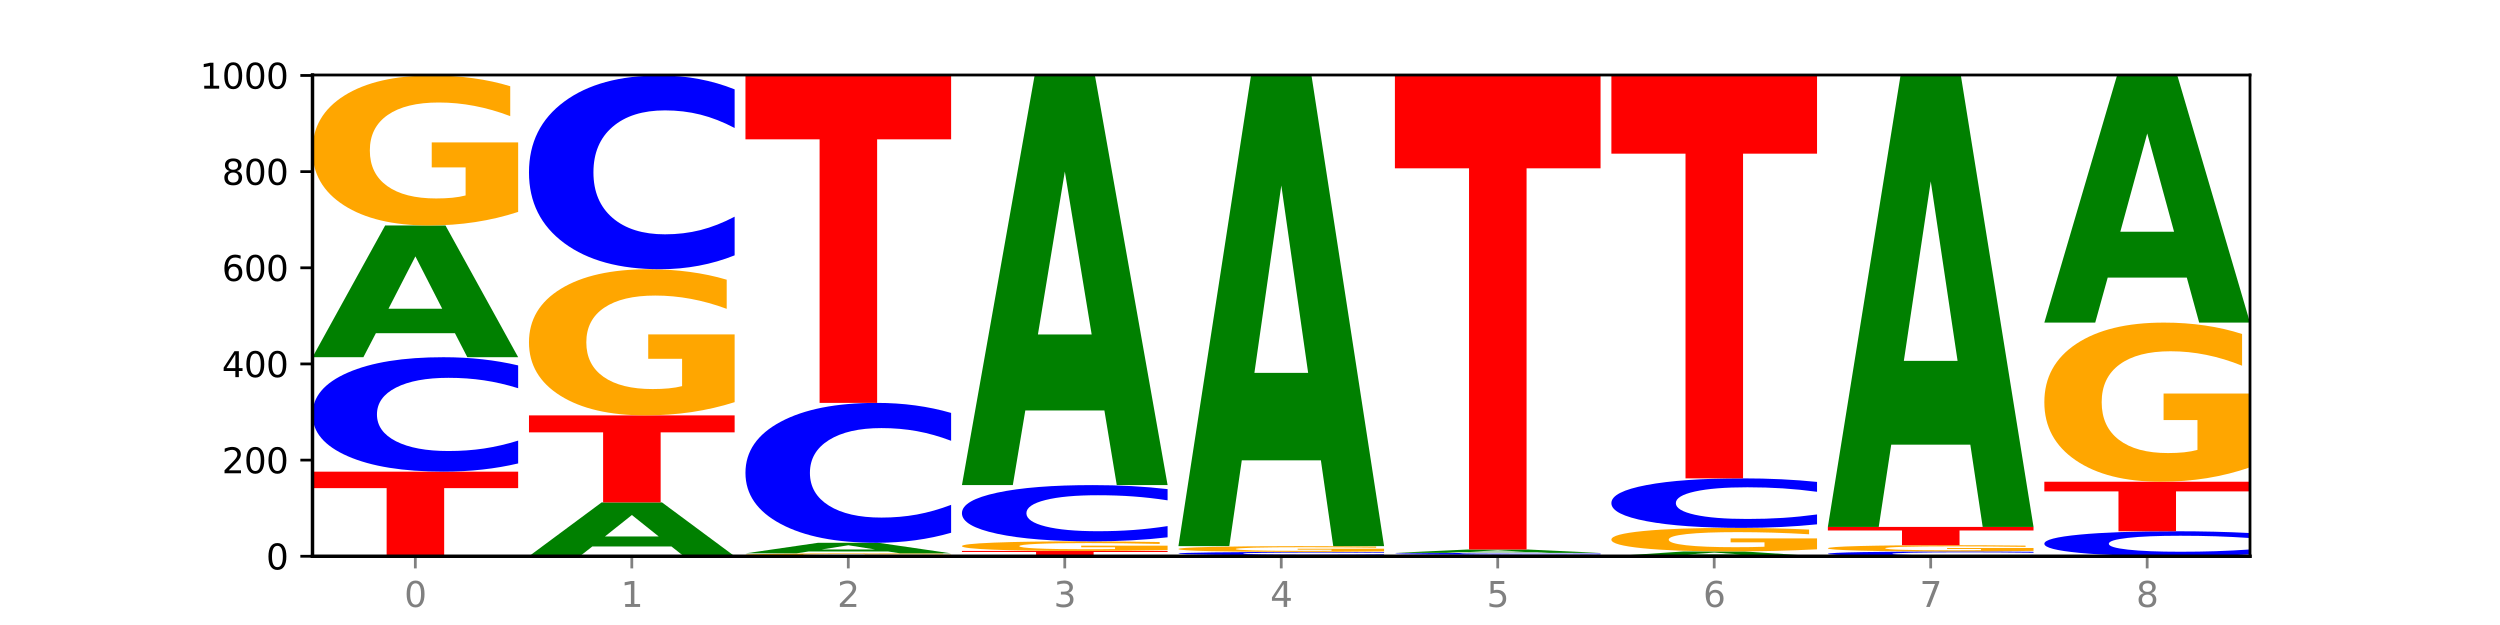 <?xml version="1.0" encoding="utf-8" standalone="no"?>
<!DOCTYPE svg PUBLIC "-//W3C//DTD SVG 1.1//EN"
  "http://www.w3.org/Graphics/SVG/1.1/DTD/svg11.dtd">
<svg xmlns:xlink="http://www.w3.org/1999/xlink" width="720pt" height="180pt" viewBox="0 0 720 180" xmlns="http://www.w3.org/2000/svg" version="1.1">
 <defs>
  <style type="text/css">*{stroke-linejoin: round; stroke-linecap: butt}</style>
 </defs>
 <g id="figure_1">
  <g id="patch_1">
   <path d="M 0 180 
L 720 180 
L 720 0 
L 0 0 
z
" style="fill: #ffffff"/>
  </g>
  <g id="axes_1">
   <g id="patch_2">
    <path d="M 90 160.2 
L 648 160.2 
L 648 21.6 
L 90 21.6 
z
" style="fill: #ffffff"/>
   </g>
   <g id="line2d_1">
    <path d="M 90 160.2 
L 648 160.2 
" clip-path="url(#p7f3ecfd5da)" style="fill: none; stroke: #000000; stroke-width: 0.5; stroke-linecap: square"/>
   </g>
   <g id="patch_3">
    <path d="M 90 135.831 
L 149.229 135.831 
L 149.229 140.583 
L 127.92 140.583 
L 127.92 160.2 
L 111.35 160.2 
L 111.35 140.583 
L 90 140.583 
L 90 135.831 
z
" clip-path="url(#p7f3ecfd5da)" style="fill: #ff0000"/>
   </g>
   <g id="patch_4">
    <path d="M 149.229 133.469 
Q 144.275 134.64 138.917 135.232 
Q 133.56 135.831 127.725 135.831 
Q 110.325 135.831 100.163 131.392 
Q 90 126.954 90 119.364 
Q 90 111.747 100.163 107.315 
Q 110.325 102.877 127.725 102.877 
Q 133.56 102.877 138.917 103.476 
Q 144.275 104.068 149.229 105.239 
L 149.229 111.808 
Q 144.23 110.256 139.38 109.534 
Q 134.53 108.813 129.173 108.813 
Q 119.562 108.813 114.056 111.624 
Q 108.564 114.429 108.564 119.364 
Q 108.564 124.279 114.056 127.09 
Q 119.562 129.895 129.173 129.895 
Q 134.53 129.895 139.38 129.173 
Q 144.23 128.445 149.229 126.893 
L 149.229 133.469 
z
" clip-path="url(#p7f3ecfd5da)" style="fill: #0000ff"/>
   </g>
   <g id="patch_5">
    <path d="M 131.028 95.966 
L 108.249 95.966 
L 104.653 102.877 
L 90 102.877 
L 110.926 64.938 
L 128.303 64.938 
L 149.229 102.877 
L 134.588 102.877 
L 131.028 95.966 
z
M 111.882 88.924 
L 127.359 88.924 
L 119.633 73.834 
L 111.882 88.924 
z
" clip-path="url(#p7f3ecfd5da)" style="fill: #008000"/>
   </g>
   <g id="patch_6">
    <path d="M 149.229 61.03 
Q 143.256 62.984 136.831 63.966 
Q 130.406 64.938 123.557 64.938 
Q 108.079 64.938 99.04 59.12 
Q 90 53.302 90 43.352 
Q 90 33.286 99.199 27.512 
Q 108.411 21.738 124.433 21.738 
Q 130.605 21.738 136.26 22.524 
Q 141.928 23.3 146.946 24.835 
L 146.946 33.446 
Q 141.769 31.474 136.645 30.502 
Q 131.521 29.52 126.371 29.52 
Q 116.84 29.52 111.677 33.107 
Q 106.513 36.686 106.513 43.352 
Q 106.513 49.955 111.491 53.561 
Q 116.469 57.157 125.628 57.157 
Q 128.123 57.157 130.26 56.952 
Q 132.397 56.738 134.097 56.291 
L 134.097 48.206 
L 124.34 48.206 
L 124.34 41.005 
L 149.229 41.005 
L 149.229 61.03 
z
" clip-path="url(#p7f3ecfd5da)" style="fill: #ffa600"/>
   </g>
   <g id="patch_7">
    <path d="M 193.374 157.375 
L 170.596 157.375 
L 166.999 160.2 
L 152.346 160.2 
L 173.272 144.692 
L 190.65 144.692 
L 211.575 160.2 
L 196.935 160.2 
L 193.374 157.375 
z
M 174.229 154.497 
L 189.705 154.497 
L 181.979 148.328 
L 174.229 154.497 
z
" clip-path="url(#p7f3ecfd5da)" style="fill: #008000"/>
   </g>
   <g id="patch_8">
    <path d="M 152.346 119.631 
L 211.575 119.631 
L 211.575 124.518 
L 190.267 124.518 
L 190.267 144.692 
L 173.696 144.692 
L 173.696 124.518 
L 152.346 124.518 
L 152.346 119.631 
z
" clip-path="url(#p7f3ecfd5da)" style="fill: #ff0000"/>
   </g>
   <g id="patch_9">
    <path d="M 211.575 115.822 
Q 205.602 117.727 199.177 118.683 
Q 192.753 119.631 185.903 119.631 
Q 170.426 119.631 161.386 113.962 
Q 152.346 108.293 152.346 98.598 
Q 152.346 88.79 161.545 83.164 
Q 170.758 77.538 186.779 77.538 
Q 192.952 77.538 198.607 78.304 
Q 204.275 79.06 209.292 80.556 
L 209.292 88.946 
Q 204.115 87.025 198.992 86.077 
Q 193.868 85.12 188.717 85.12 
Q 179.187 85.12 174.023 88.616 
Q 168.859 92.103 168.859 98.598 
Q 168.859 105.032 173.837 108.545 
Q 178.815 112.049 187.974 112.049 
Q 190.47 112.049 192.607 111.849 
Q 194.744 111.64 196.443 111.205 
L 196.443 103.328 
L 186.686 103.328 
L 186.686 96.311 
L 211.575 96.311 
L 211.575 115.822 
z
" clip-path="url(#p7f3ecfd5da)" style="fill: #ffa600"/>
   </g>
   <g id="patch_10">
    <path d="M 211.575 73.539 
Q 206.621 75.521 201.264 76.524 
Q 195.906 77.538 190.071 77.538 
Q 172.671 77.538 162.509 70.023 
Q 152.346 62.508 152.346 49.656 
Q 152.346 36.758 162.509 29.254 
Q 172.671 21.738 190.071 21.738 
Q 195.906 21.738 201.264 22.753 
Q 206.621 23.756 211.575 25.738 
L 211.575 36.861 
Q 206.576 34.233 201.726 33.011 
Q 196.876 31.79 191.519 31.79 
Q 181.909 31.79 176.402 36.55 
Q 170.91 41.299 170.91 49.656 
Q 170.91 57.978 176.402 62.738 
Q 181.909 67.487 191.519 67.487 
Q 196.876 67.487 201.726 66.266 
Q 206.576 65.032 211.575 62.404 
L 211.575 73.539 
z
" clip-path="url(#p7f3ecfd5da)" style="fill: #0000ff"/>
   </g>
   <g id="patch_11">
    <path d="M 273.922 160.125 
Q 267.948 160.162 261.524 160.181 
Q 255.099 160.2 248.25 160.2 
Q 232.772 160.2 223.732 160.088 
Q 214.693 159.976 214.693 159.785 
Q 214.693 159.591 223.892 159.48 
Q 233.104 159.369 249.126 159.369 
Q 255.298 159.369 260.953 159.384 
Q 266.621 159.399 271.639 159.429 
L 271.639 159.594 
Q 266.462 159.556 261.338 159.538 
Q 256.214 159.519 251.064 159.519 
Q 241.533 159.519 236.369 159.588 
Q 231.206 159.657 231.206 159.785 
Q 231.206 159.912 236.184 159.981 
Q 241.161 160.05 250.32 160.05 
Q 252.816 160.05 254.953 160.046 
Q 257.09 160.042 258.789 160.034 
L 258.789 159.878 
L 249.033 159.878 
L 249.033 159.74 
L 273.922 159.74 
L 273.922 160.125 
z
" clip-path="url(#p7f3ecfd5da)" style="fill: #ffa600"/>
   </g>
   <g id="patch_12">
    <path d="M 255.721 158.814 
L 232.942 158.814 
L 229.346 159.369 
L 214.693 159.369 
L 235.618 156.323 
L 252.996 156.323 
L 273.922 159.369 
L 259.281 159.369 
L 255.721 158.814 
z
M 236.575 158.249 
L 252.051 158.249 
L 244.325 157.037 
L 236.575 158.249 
z
" clip-path="url(#p7f3ecfd5da)" style="fill: #008000"/>
   </g>
   <g id="patch_13">
    <path d="M 273.922 153.435 
Q 268.967 154.867 263.61 155.591 
Q 258.253 156.323 252.418 156.323 
Q 235.018 156.323 224.855 150.896 
Q 214.693 145.47 214.693 136.189 
Q 214.693 126.876 224.855 121.457 
Q 235.018 116.031 252.418 116.031 
Q 258.253 116.031 263.61 116.763 
Q 268.967 117.487 273.922 118.919 
L 273.922 126.951 
Q 268.923 125.053 264.073 124.171 
Q 259.223 123.289 253.865 123.289 
Q 244.255 123.289 238.748 126.726 
Q 233.257 130.155 233.257 136.189 
Q 233.257 142.199 238.748 145.636 
Q 244.255 149.065 253.865 149.065 
Q 259.223 149.065 264.073 148.183 
Q 268.923 147.292 273.922 145.395 
L 273.922 153.435 
z
" clip-path="url(#p7f3ecfd5da)" style="fill: #0000ff"/>
   </g>
   <g id="patch_14">
    <path d="M 214.693 21.738 
L 273.922 21.738 
L 273.922 40.128 
L 252.613 40.128 
L 252.613 116.031 
L 236.043 116.031 
L 236.043 40.128 
L 214.693 40.128 
L 214.693 21.738 
z
" clip-path="url(#p7f3ecfd5da)" style="fill: #ff0000"/>
   </g>
   <g id="patch_15">
    <path d="M 277.039 158.677 
L 336.268 158.677 
L 336.268 158.974 
L 314.959 158.974 
L 314.959 160.2 
L 298.389 160.2 
L 298.389 158.974 
L 277.039 158.974 
L 277.039 158.677 
z
" clip-path="url(#p7f3ecfd5da)" style="fill: #ff0000"/>
   </g>
   <g id="patch_16">
    <path d="M 336.268 158.426 
Q 330.295 158.552 323.87 158.615 
Q 317.445 158.677 310.596 158.677 
Q 295.118 158.677 286.079 158.304 
Q 277.039 157.931 277.039 157.293 
Q 277.039 156.648 286.238 156.278 
Q 295.45 155.908 311.472 155.908 
Q 317.645 155.908 323.299 155.958 
Q 328.967 156.008 333.985 156.106 
L 333.985 156.658 
Q 328.808 156.532 323.684 156.469 
Q 318.561 156.407 313.41 156.407 
Q 303.879 156.407 298.716 156.636 
Q 293.552 156.866 293.552 157.293 
Q 293.552 157.716 298.53 157.948 
Q 303.508 158.178 312.667 158.178 
Q 315.162 158.178 317.299 158.165 
Q 319.437 158.151 321.136 158.123 
L 321.136 157.604 
L 311.379 157.604 
L 311.379 157.143 
L 336.268 157.143 
L 336.268 158.426 
z
" clip-path="url(#p7f3ecfd5da)" style="fill: #ffa600"/>
   </g>
   <g id="patch_17">
    <path d="M 336.268 154.746 
Q 331.314 155.322 325.956 155.613 
Q 320.599 155.908 314.764 155.908 
Q 297.364 155.908 287.202 153.726 
Q 277.039 151.544 277.039 147.813 
Q 277.039 144.068 287.202 141.89 
Q 297.364 139.708 314.764 139.708 
Q 320.599 139.708 325.956 140.002 
Q 331.314 140.293 336.268 140.869 
L 336.268 144.098 
Q 331.269 143.335 326.419 142.98 
Q 321.569 142.626 316.212 142.626 
Q 306.601 142.626 301.095 144.008 
Q 295.603 145.387 295.603 147.813 
Q 295.603 150.229 301.095 151.611 
Q 306.601 152.99 316.212 152.99 
Q 321.569 152.99 326.419 152.635 
Q 331.269 152.277 336.268 151.514 
L 336.268 154.746 
z
" clip-path="url(#p7f3ecfd5da)" style="fill: #0000ff"/>
   </g>
   <g id="patch_18">
    <path d="M 318.067 118.217 
L 295.289 118.217 
L 291.692 139.708 
L 277.039 139.708 
L 297.965 21.738 
L 315.342 21.738 
L 336.268 139.708 
L 321.627 139.708 
L 318.067 118.217 
z
M 298.922 96.323 
L 314.398 96.323 
L 306.672 49.398 
L 298.922 96.323 
z
" clip-path="url(#p7f3ecfd5da)" style="fill: #008000"/>
   </g>
   <g id="patch_19">
    <path d="M 339.385 159.923 
L 398.615 159.923 
L 398.615 159.977 
L 377.306 159.977 
L 377.306 160.2 
L 360.735 160.2 
L 360.735 159.977 
L 339.385 159.977 
L 339.385 159.923 
z
" clip-path="url(#p7f3ecfd5da)" style="fill: #ff0000"/>
   </g>
   <g id="patch_20">
    <path d="M 398.615 159.854 
Q 393.66 159.888 388.303 159.905 
Q 382.945 159.923 377.111 159.923 
Q 359.71 159.923 349.548 159.793 
Q 339.385 159.662 339.385 159.439 
Q 339.385 159.215 349.548 159.084 
Q 359.71 158.954 377.111 158.954 
Q 382.945 158.954 388.303 158.971 
Q 393.66 158.989 398.615 159.023 
L 398.615 159.217 
Q 393.615 159.171 388.765 159.15 
Q 383.915 159.128 378.558 159.128 
Q 368.948 159.128 363.441 159.211 
Q 357.95 159.294 357.95 159.439 
Q 357.95 159.583 363.441 159.666 
Q 368.948 159.748 378.558 159.748 
Q 383.915 159.748 388.765 159.727 
Q 393.615 159.706 398.615 159.66 
L 398.615 159.854 
z
" clip-path="url(#p7f3ecfd5da)" style="fill: #0000ff"/>
   </g>
   <g id="patch_21">
    <path d="M 398.615 158.804 
Q 392.641 158.879 386.217 158.916 
Q 379.792 158.954 372.942 158.954 
Q 357.465 158.954 348.425 158.73 
Q 339.385 158.506 339.385 158.124 
Q 339.385 157.736 348.584 157.514 
Q 357.797 157.292 373.818 157.292 
Q 379.991 157.292 385.646 157.323 
Q 391.314 157.352 396.331 157.411 
L 396.331 157.743 
Q 391.154 157.667 386.031 157.629 
Q 380.907 157.592 375.757 157.592 
Q 366.226 157.592 361.062 157.73 
Q 355.898 157.867 355.898 158.124 
Q 355.898 158.378 360.876 158.516 
Q 365.854 158.655 375.013 158.655 
Q 377.509 158.655 379.646 158.647 
Q 381.783 158.638 383.482 158.621 
L 383.482 158.31 
L 373.726 158.31 
L 373.726 158.033 
L 398.615 158.033 
L 398.615 158.804 
z
" clip-path="url(#p7f3ecfd5da)" style="fill: #ffa600"/>
   </g>
   <g id="patch_22">
    <path d="M 380.413 132.573 
L 357.635 132.573 
L 354.038 157.292 
L 339.385 157.292 
L 360.311 21.6 
L 377.689 21.6 
L 398.615 157.292 
L 383.974 157.292 
L 380.413 132.573 
z
M 361.268 107.389 
L 376.744 107.389 
L 369.018 53.415 
L 361.268 107.389 
z
" clip-path="url(#p7f3ecfd5da)" style="fill: #008000"/>
   </g>
   <g id="patch_23">
    <path d="M 460.961 160.162 
Q 454.988 160.181 448.563 160.191 
Q 442.138 160.2 435.289 160.2 
Q 419.811 160.2 410.772 160.144 
Q 401.732 160.088 401.732 159.992 
Q 401.732 159.896 410.931 159.84 
Q 420.143 159.785 436.165 159.785 
Q 442.337 159.785 447.992 159.792 
Q 453.66 159.8 458.678 159.814 
L 458.678 159.897 
Q 453.501 159.878 448.377 159.869 
Q 443.253 159.859 438.103 159.859 
Q 428.572 159.859 423.408 159.894 
Q 418.245 159.928 418.245 159.992 
Q 418.245 160.056 423.223 160.091 
Q 428.2 160.125 437.36 160.125 
Q 439.855 160.125 441.992 160.123 
Q 444.129 160.121 445.828 160.117 
L 445.828 160.039 
L 436.072 160.039 
L 436.072 159.97 
L 460.961 159.97 
L 460.961 160.162 
z
" clip-path="url(#p7f3ecfd5da)" style="fill: #ffa600"/>
   </g>
   <g id="patch_24">
    <path d="M 460.961 159.745 
Q 456.006 159.765 450.649 159.775 
Q 445.292 159.785 439.457 159.785 
Q 422.057 159.785 411.894 159.71 
Q 401.732 159.635 401.732 159.508 
Q 401.732 159.38 411.894 159.305 
Q 422.057 159.231 439.457 159.231 
Q 445.292 159.231 450.649 159.241 
Q 456.006 159.251 460.961 159.27 
L 460.961 159.381 
Q 455.962 159.355 451.112 159.343 
Q 446.262 159.331 440.904 159.331 
Q 431.294 159.331 425.788 159.378 
Q 420.296 159.425 420.296 159.508 
Q 420.296 159.59 425.788 159.638 
Q 431.294 159.685 440.904 159.685 
Q 446.262 159.685 451.112 159.673 
Q 455.962 159.66 460.961 159.634 
L 460.961 159.745 
z
" clip-path="url(#p7f3ecfd5da)" style="fill: #0000ff"/>
   </g>
   <g id="patch_25">
    <path d="M 442.76 159.054 
L 419.981 159.054 
L 416.385 159.231 
L 401.732 159.231 
L 422.658 158.262 
L 440.035 158.262 
L 460.961 159.231 
L 446.32 159.231 
L 442.76 159.054 
z
M 423.614 158.874 
L 439.091 158.874 
L 431.365 158.489 
L 423.614 158.874 
z
" clip-path="url(#p7f3ecfd5da)" style="fill: #008000"/>
   </g>
   <g id="patch_26">
    <path d="M 401.732 21.877 
L 460.961 21.877 
L 460.961 48.476 
L 439.652 48.476 
L 439.652 158.262 
L 423.082 158.262 
L 423.082 48.476 
L 401.732 48.476 
L 401.732 21.877 
z
" clip-path="url(#p7f3ecfd5da)" style="fill: #ff0000"/>
   </g>
   <g id="patch_27">
    <path d="M 505.106 159.948 
L 482.328 159.948 
L 478.731 160.2 
L 464.078 160.2 
L 485.004 158.815 
L 502.382 158.815 
L 523.307 160.2 
L 508.667 160.2 
L 505.106 159.948 
z
M 485.961 159.691 
L 501.437 159.691 
L 493.711 159.14 
L 485.961 159.691 
z
" clip-path="url(#p7f3ecfd5da)" style="fill: #008000"/>
   </g>
   <g id="patch_28">
    <path d="M 523.307 158.202 
Q 517.334 158.508 510.909 158.663 
Q 504.485 158.815 497.635 158.815 
Q 482.158 158.815 473.118 157.902 
Q 464.078 156.988 464.078 155.425 
Q 464.078 153.844 473.277 152.938 
Q 482.489 152.031 498.511 152.031 
Q 504.684 152.031 510.338 152.154 
Q 516.007 152.276 521.024 152.517 
L 521.024 153.87 
Q 515.847 153.56 510.723 153.407 
Q 505.6 153.253 500.449 153.253 
Q 490.918 153.253 485.755 153.816 
Q 480.591 154.378 480.591 155.425 
Q 480.591 156.462 485.569 157.028 
Q 490.547 157.593 499.706 157.593 
Q 502.201 157.593 504.339 157.561 
Q 506.476 157.527 508.175 157.457 
L 508.175 156.188 
L 498.418 156.188 
L 498.418 155.057 
L 523.307 155.057 
L 523.307 158.202 
z
" clip-path="url(#p7f3ecfd5da)" style="fill: #ffa600"/>
   </g>
   <g id="patch_29">
    <path d="M 523.307 151.009 
Q 518.353 151.515 512.996 151.772 
Q 507.638 152.031 501.803 152.031 
Q 484.403 152.031 474.241 150.11 
Q 464.078 148.189 464.078 144.904 
Q 464.078 141.608 474.241 139.69 
Q 484.403 137.769 501.803 137.769 
Q 507.638 137.769 512.996 138.028 
Q 518.353 138.285 523.307 138.791 
L 523.307 141.634 
Q 518.308 140.963 513.458 140.65 
Q 508.608 140.338 503.251 140.338 
Q 493.641 140.338 488.134 141.555 
Q 482.642 142.769 482.642 144.904 
Q 482.642 147.031 488.134 148.248 
Q 493.641 149.462 503.251 149.462 
Q 508.608 149.462 513.458 149.15 
Q 518.308 148.834 523.307 148.163 
L 523.307 151.009 
z
" clip-path="url(#p7f3ecfd5da)" style="fill: #0000ff"/>
   </g>
   <g id="patch_30">
    <path d="M 464.078 21.6 
L 523.307 21.6 
L 523.307 44.256 
L 501.999 44.256 
L 501.999 137.769 
L 485.428 137.769 
L 485.428 44.256 
L 464.078 44.256 
L 464.078 21.6 
z
" clip-path="url(#p7f3ecfd5da)" style="fill: #ff0000"/>
   </g>
   <g id="patch_31">
    <path d="M 585.654 160.101 
Q 580.699 160.15 575.342 160.175 
Q 569.985 160.2 564.15 160.2 
Q 546.75 160.2 536.587 160.014 
Q 526.425 159.827 526.425 159.508 
Q 526.425 159.188 536.587 159.002 
Q 546.75 158.815 564.15 158.815 
Q 569.985 158.815 575.342 158.841 
Q 580.699 158.865 585.654 158.915 
L 585.654 159.191 
Q 580.654 159.125 575.805 159.095 
Q 570.955 159.065 565.597 159.065 
Q 555.987 159.065 550.48 159.183 
Q 544.989 159.301 544.989 159.508 
Q 544.989 159.715 550.48 159.833 
Q 555.987 159.951 565.597 159.951 
Q 570.955 159.951 575.805 159.92 
Q 580.654 159.89 585.654 159.824 
L 585.654 160.101 
z
" clip-path="url(#p7f3ecfd5da)" style="fill: #0000ff"/>
   </g>
   <g id="patch_32">
    <path d="M 585.654 158.653 
Q 579.68 158.734 573.256 158.775 
Q 566.831 158.815 559.982 158.815 
Q 544.504 158.815 535.464 158.573 
Q 526.425 158.331 526.425 157.916 
Q 526.425 157.497 535.624 157.256 
Q 544.836 157.015 560.858 157.015 
Q 567.03 157.015 572.685 157.048 
Q 578.353 157.08 583.37 157.144 
L 583.37 157.503 
Q 578.194 157.421 573.07 157.381 
Q 567.946 157.34 562.796 157.34 
Q 553.265 157.34 548.101 157.489 
Q 542.938 157.638 542.938 157.916 
Q 542.938 158.191 547.915 158.341 
Q 552.893 158.491 562.052 158.491 
Q 564.548 158.491 566.685 158.483 
Q 568.822 158.474 570.521 158.455 
L 570.521 158.118 
L 560.765 158.118 
L 560.765 157.818 
L 585.654 157.818 
L 585.654 158.653 
z
" clip-path="url(#p7f3ecfd5da)" style="fill: #ffa600"/>
   </g>
   <g id="patch_33">
    <path d="M 526.425 151.754 
L 585.654 151.754 
L 585.654 152.78 
L 564.345 152.78 
L 564.345 157.015 
L 547.775 157.015 
L 547.775 152.78 
L 526.425 152.78 
L 526.425 151.754 
z
" clip-path="url(#p7f3ecfd5da)" style="fill: #ff0000"/>
   </g>
   <g id="patch_34">
    <path d="M 567.453 128.069 
L 544.674 128.069 
L 541.077 151.754 
L 526.425 151.754 
L 547.35 21.738 
L 564.728 21.738 
L 585.654 151.754 
L 571.013 151.754 
L 567.453 128.069 
z
M 548.307 103.939 
L 563.783 103.939 
L 556.057 52.222 
L 548.307 103.939 
z
" clip-path="url(#p7f3ecfd5da)" style="fill: #008000"/>
   </g>
   <g id="patch_35">
    <path d="M 648 159.684 
Q 643.046 159.94 637.688 160.069 
Q 632.331 160.2 626.496 160.2 
Q 609.096 160.2 598.933 159.23 
Q 588.771 158.261 588.771 156.602 
Q 588.771 154.938 598.933 153.97 
Q 609.096 153 626.496 153 
Q 632.331 153 637.688 153.131 
Q 643.046 153.26 648 153.516 
L 648 154.951 
Q 643.001 154.612 638.151 154.455 
Q 633.301 154.297 627.944 154.297 
Q 618.333 154.297 612.827 154.911 
Q 607.335 155.524 607.335 156.602 
Q 607.335 157.676 612.827 158.29 
Q 618.333 158.903 627.944 158.903 
Q 633.301 158.903 638.151 158.745 
Q 643.001 158.586 648 158.247 
L 648 159.684 
z
" clip-path="url(#p7f3ecfd5da)" style="fill: #0000ff"/>
   </g>
   <g id="patch_36">
    <path d="M 588.771 138.738 
L 648 138.738 
L 648 141.52 
L 626.691 141.52 
L 626.691 153 
L 610.121 153 
L 610.121 141.52 
L 588.771 141.52 
L 588.771 138.738 
z
" clip-path="url(#p7f3ecfd5da)" style="fill: #ff0000"/>
   </g>
   <g id="patch_37">
    <path d="M 648 134.592 
Q 642.027 136.665 635.602 137.707 
Q 629.177 138.738 622.328 138.738 
Q 606.85 138.738 597.811 132.566 
Q 588.771 126.393 588.771 115.837 
Q 588.771 105.158 597.97 99.033 
Q 607.182 92.908 623.204 92.908 
Q 629.376 92.908 635.031 93.741 
Q 640.699 94.564 645.717 96.193 
L 645.717 105.329 
Q 640.54 103.236 635.416 102.204 
Q 630.292 101.163 625.142 101.163 
Q 615.611 101.163 610.448 104.969 
Q 605.284 108.765 605.284 115.837 
Q 605.284 122.843 610.262 126.668 
Q 615.24 130.483 624.399 130.483 
Q 626.894 130.483 629.031 130.265 
Q 631.168 130.038 632.868 129.565 
L 632.868 120.987 
L 623.111 120.987 
L 623.111 113.347 
L 648 113.347 
L 648 134.592 
z
" clip-path="url(#p7f3ecfd5da)" style="fill: #ffa600"/>
   </g>
   <g id="patch_38">
    <path d="M 629.799 79.943 
L 607.02 79.943 
L 603.424 92.908 
L 588.771 92.908 
L 609.697 21.738 
L 627.074 21.738 
L 648 92.908 
L 633.359 92.908 
L 629.799 79.943 
z
M 610.653 66.734 
L 626.13 66.734 
L 618.404 38.425 
L 610.653 66.734 
z
" clip-path="url(#p7f3ecfd5da)" style="fill: #008000"/>
   </g>
   <g id="matplotlib.axis_1">
    <g id="xtick_1">
     <g id="line2d_2">
      <defs>
       <path id="md1d71f60fd" d="M 0 0 
L 0 3.5 
" style="stroke: #808080; stroke-width: 0.8"/>
      </defs>
      <g>
       <use xlink:href="#md1d71f60fd" x="119.615" y="160.2" style="fill: #808080; stroke: #808080; stroke-width: 0.8"/>
      </g>
     </g>
     <g id="text_1">
      <!-- 0 -->
      <g style="fill: #808080" transform="translate(116.433 174.798) scale(0.1 -0.1)">
       <defs>
        <path id="DejaVuSans-30" d="M 2034 4250 
Q 1547 4250 1301 3770 
Q 1056 3291 1056 2328 
Q 1056 1369 1301 889 
Q 1547 409 2034 409 
Q 2525 409 2770 889 
Q 3016 1369 3016 2328 
Q 3016 3291 2770 3770 
Q 2525 4250 2034 4250 
z
M 2034 4750 
Q 2819 4750 3233 4129 
Q 3647 3509 3647 2328 
Q 3647 1150 3233 529 
Q 2819 -91 2034 -91 
Q 1250 -91 836 529 
Q 422 1150 422 2328 
Q 422 3509 836 4129 
Q 1250 4750 2034 4750 
z
" transform="scale(0.016)"/>
       </defs>
       <use xlink:href="#DejaVuSans-30"/>
      </g>
     </g>
    </g>
    <g id="xtick_2">
     <g id="line2d_3">
      <g>
       <use xlink:href="#md1d71f60fd" x="181.961" y="160.2" style="fill: #808080; stroke: #808080; stroke-width: 0.8"/>
      </g>
     </g>
     <g id="text_2">
      <!-- 1 -->
      <g style="fill: #808080" transform="translate(178.78 174.798) scale(0.1 -0.1)">
       <defs>
        <path id="DejaVuSans-31" d="M 794 531 
L 1825 531 
L 1825 4091 
L 703 3866 
L 703 4441 
L 1819 4666 
L 2450 4666 
L 2450 531 
L 3481 531 
L 3481 0 
L 794 0 
L 794 531 
z
" transform="scale(0.016)"/>
       </defs>
       <use xlink:href="#DejaVuSans-31"/>
      </g>
     </g>
    </g>
    <g id="xtick_3">
     <g id="line2d_4">
      <g>
       <use xlink:href="#md1d71f60fd" x="244.307" y="160.2" style="fill: #808080; stroke: #808080; stroke-width: 0.8"/>
      </g>
     </g>
     <g id="text_3">
      <!-- 2 -->
      <g style="fill: #808080" transform="translate(241.126 174.798) scale(0.1 -0.1)">
       <defs>
        <path id="DejaVuSans-32" d="M 1228 531 
L 3431 531 
L 3431 0 
L 469 0 
L 469 531 
Q 828 903 1448 1529 
Q 2069 2156 2228 2338 
Q 2531 2678 2651 2914 
Q 2772 3150 2772 3378 
Q 2772 3750 2511 3984 
Q 2250 4219 1831 4219 
Q 1534 4219 1204 4116 
Q 875 4013 500 3803 
L 500 4441 
Q 881 4594 1212 4672 
Q 1544 4750 1819 4750 
Q 2544 4750 2975 4387 
Q 3406 4025 3406 3419 
Q 3406 3131 3298 2873 
Q 3191 2616 2906 2266 
Q 2828 2175 2409 1742 
Q 1991 1309 1228 531 
z
" transform="scale(0.016)"/>
       </defs>
       <use xlink:href="#DejaVuSans-32"/>
      </g>
     </g>
    </g>
    <g id="xtick_4">
     <g id="line2d_5">
      <g>
       <use xlink:href="#md1d71f60fd" x="306.654" y="160.2" style="fill: #808080; stroke: #808080; stroke-width: 0.8"/>
      </g>
     </g>
     <g id="text_4">
      <!-- 3 -->
      <g style="fill: #808080" transform="translate(303.472 174.798) scale(0.1 -0.1)">
       <defs>
        <path id="DejaVuSans-33" d="M 2597 2516 
Q 3050 2419 3304 2112 
Q 3559 1806 3559 1356 
Q 3559 666 3084 287 
Q 2609 -91 1734 -91 
Q 1441 -91 1130 -33 
Q 819 25 488 141 
L 488 750 
Q 750 597 1062 519 
Q 1375 441 1716 441 
Q 2309 441 2620 675 
Q 2931 909 2931 1356 
Q 2931 1769 2642 2001 
Q 2353 2234 1838 2234 
L 1294 2234 
L 1294 2753 
L 1863 2753 
Q 2328 2753 2575 2939 
Q 2822 3125 2822 3475 
Q 2822 3834 2567 4026 
Q 2313 4219 1838 4219 
Q 1578 4219 1281 4162 
Q 984 4106 628 3988 
L 628 4550 
Q 988 4650 1302 4700 
Q 1616 4750 1894 4750 
Q 2613 4750 3031 4423 
Q 3450 4097 3450 3541 
Q 3450 3153 3228 2886 
Q 3006 2619 2597 2516 
z
" transform="scale(0.016)"/>
       </defs>
       <use xlink:href="#DejaVuSans-33"/>
      </g>
     </g>
    </g>
    <g id="xtick_5">
     <g id="line2d_6">
      <g>
       <use xlink:href="#md1d71f60fd" x="369" y="160.2" style="fill: #808080; stroke: #808080; stroke-width: 0.8"/>
      </g>
     </g>
     <g id="text_5">
      <!-- 4 -->
      <g style="fill: #808080" transform="translate(365.819 174.798) scale(0.1 -0.1)">
       <defs>
        <path id="DejaVuSans-34" d="M 2419 4116 
L 825 1625 
L 2419 1625 
L 2419 4116 
z
M 2253 4666 
L 3047 4666 
L 3047 1625 
L 3713 1625 
L 3713 1100 
L 3047 1100 
L 3047 0 
L 2419 0 
L 2419 1100 
L 313 1100 
L 313 1709 
L 2253 4666 
z
" transform="scale(0.016)"/>
       </defs>
       <use xlink:href="#DejaVuSans-34"/>
      </g>
     </g>
    </g>
    <g id="xtick_6">
     <g id="line2d_7">
      <g>
       <use xlink:href="#md1d71f60fd" x="431.346" y="160.2" style="fill: #808080; stroke: #808080; stroke-width: 0.8"/>
      </g>
     </g>
     <g id="text_6">
      <!-- 5 -->
      <g style="fill: #808080" transform="translate(428.165 174.798) scale(0.1 -0.1)">
       <defs>
        <path id="DejaVuSans-35" d="M 691 4666 
L 3169 4666 
L 3169 4134 
L 1269 4134 
L 1269 2991 
Q 1406 3038 1543 3061 
Q 1681 3084 1819 3084 
Q 2600 3084 3056 2656 
Q 3513 2228 3513 1497 
Q 3513 744 3044 326 
Q 2575 -91 1722 -91 
Q 1428 -91 1123 -41 
Q 819 9 494 109 
L 494 744 
Q 775 591 1075 516 
Q 1375 441 1709 441 
Q 2250 441 2565 725 
Q 2881 1009 2881 1497 
Q 2881 1984 2565 2268 
Q 2250 2553 1709 2553 
Q 1456 2553 1204 2497 
Q 953 2441 691 2322 
L 691 4666 
z
" transform="scale(0.016)"/>
       </defs>
       <use xlink:href="#DejaVuSans-35"/>
      </g>
     </g>
    </g>
    <g id="xtick_7">
     <g id="line2d_8">
      <g>
       <use xlink:href="#md1d71f60fd" x="493.693" y="160.2" style="fill: #808080; stroke: #808080; stroke-width: 0.8"/>
      </g>
     </g>
     <g id="text_7">
      <!-- 6 -->
      <g style="fill: #808080" transform="translate(490.511 174.798) scale(0.1 -0.1)">
       <defs>
        <path id="DejaVuSans-36" d="M 2113 2584 
Q 1688 2584 1439 2293 
Q 1191 2003 1191 1497 
Q 1191 994 1439 701 
Q 1688 409 2113 409 
Q 2538 409 2786 701 
Q 3034 994 3034 1497 
Q 3034 2003 2786 2293 
Q 2538 2584 2113 2584 
z
M 3366 4563 
L 3366 3988 
Q 3128 4100 2886 4159 
Q 2644 4219 2406 4219 
Q 1781 4219 1451 3797 
Q 1122 3375 1075 2522 
Q 1259 2794 1537 2939 
Q 1816 3084 2150 3084 
Q 2853 3084 3261 2657 
Q 3669 2231 3669 1497 
Q 3669 778 3244 343 
Q 2819 -91 2113 -91 
Q 1303 -91 875 529 
Q 447 1150 447 2328 
Q 447 3434 972 4092 
Q 1497 4750 2381 4750 
Q 2619 4750 2861 4703 
Q 3103 4656 3366 4563 
z
" transform="scale(0.016)"/>
       </defs>
       <use xlink:href="#DejaVuSans-36"/>
      </g>
     </g>
    </g>
    <g id="xtick_8">
     <g id="line2d_9">
      <g>
       <use xlink:href="#md1d71f60fd" x="556.039" y="160.2" style="fill: #808080; stroke: #808080; stroke-width: 0.8"/>
      </g>
     </g>
     <g id="text_8">
      <!-- 7 -->
      <g style="fill: #808080" transform="translate(552.858 174.798) scale(0.1 -0.1)">
       <defs>
        <path id="DejaVuSans-37" d="M 525 4666 
L 3525 4666 
L 3525 4397 
L 1831 0 
L 1172 0 
L 2766 4134 
L 525 4134 
L 525 4666 
z
" transform="scale(0.016)"/>
       </defs>
       <use xlink:href="#DejaVuSans-37"/>
      </g>
     </g>
    </g>
    <g id="xtick_9">
     <g id="line2d_10">
      <g>
       <use xlink:href="#md1d71f60fd" x="618.385" y="160.2" style="fill: #808080; stroke: #808080; stroke-width: 0.8"/>
      </g>
     </g>
     <g id="text_9">
      <!-- 8 -->
      <g style="fill: #808080" transform="translate(615.204 174.798) scale(0.1 -0.1)">
       <defs>
        <path id="DejaVuSans-38" d="M 2034 2216 
Q 1584 2216 1326 1975 
Q 1069 1734 1069 1313 
Q 1069 891 1326 650 
Q 1584 409 2034 409 
Q 2484 409 2743 651 
Q 3003 894 3003 1313 
Q 3003 1734 2745 1975 
Q 2488 2216 2034 2216 
z
M 1403 2484 
Q 997 2584 770 2862 
Q 544 3141 544 3541 
Q 544 4100 942 4425 
Q 1341 4750 2034 4750 
Q 2731 4750 3128 4425 
Q 3525 4100 3525 3541 
Q 3525 3141 3298 2862 
Q 3072 2584 2669 2484 
Q 3125 2378 3379 2068 
Q 3634 1759 3634 1313 
Q 3634 634 3220 271 
Q 2806 -91 2034 -91 
Q 1263 -91 848 271 
Q 434 634 434 1313 
Q 434 1759 690 2068 
Q 947 2378 1403 2484 
z
M 1172 3481 
Q 1172 3119 1398 2916 
Q 1625 2713 2034 2713 
Q 2441 2713 2670 2916 
Q 2900 3119 2900 3481 
Q 2900 3844 2670 4047 
Q 2441 4250 2034 4250 
Q 1625 4250 1398 4047 
Q 1172 3844 1172 3481 
z
" transform="scale(0.016)"/>
       </defs>
       <use xlink:href="#DejaVuSans-38"/>
      </g>
     </g>
    </g>
   </g>
   <g id="matplotlib.axis_2">
    <g id="ytick_1">
     <g id="line2d_11">
      <defs>
       <path id="mbc5d80332a" d="M 0 0 
L -3.5 0 
" style="stroke: #000000; stroke-width: 0.8"/>
      </defs>
      <g>
       <use xlink:href="#mbc5d80332a" x="90" y="160.2" style="stroke: #000000; stroke-width: 0.8"/>
      </g>
     </g>
     <g id="text_10">
      <!-- 0 -->
      <g transform="translate(76.638 163.999) scale(0.1 -0.1)">
       <use xlink:href="#DejaVuSans-30"/>
      </g>
     </g>
    </g>
    <g id="ytick_2">
     <g id="line2d_12">
      <g>
       <use xlink:href="#mbc5d80332a" x="90" y="132.508" style="stroke: #000000; stroke-width: 0.8"/>
      </g>
     </g>
     <g id="text_11">
      <!-- 200 -->
      <g transform="translate(63.913 136.307) scale(0.1 -0.1)">
       <use xlink:href="#DejaVuSans-32"/>
       <use xlink:href="#DejaVuSans-30" x="63.623"/>
       <use xlink:href="#DejaVuSans-30" x="127.246"/>
      </g>
     </g>
    </g>
    <g id="ytick_3">
     <g id="line2d_13">
      <g>
       <use xlink:href="#mbc5d80332a" x="90" y="104.815" style="stroke: #000000; stroke-width: 0.8"/>
      </g>
     </g>
     <g id="text_12">
      <!-- 400 -->
      <g transform="translate(63.913 108.615) scale(0.1 -0.1)">
       <use xlink:href="#DejaVuSans-34"/>
       <use xlink:href="#DejaVuSans-30" x="63.623"/>
       <use xlink:href="#DejaVuSans-30" x="127.246"/>
      </g>
     </g>
    </g>
    <g id="ytick_4">
     <g id="line2d_14">
      <g>
       <use xlink:href="#mbc5d80332a" x="90" y="77.123" style="stroke: #000000; stroke-width: 0.8"/>
      </g>
     </g>
     <g id="text_13">
      <!-- 600 -->
      <g transform="translate(63.913 80.922) scale(0.1 -0.1)">
       <use xlink:href="#DejaVuSans-36"/>
       <use xlink:href="#DejaVuSans-30" x="63.623"/>
       <use xlink:href="#DejaVuSans-30" x="127.246"/>
      </g>
     </g>
    </g>
    <g id="ytick_5">
     <g id="line2d_15">
      <g>
       <use xlink:href="#mbc5d80332a" x="90" y="49.431" style="stroke: #000000; stroke-width: 0.8"/>
      </g>
     </g>
     <g id="text_14">
      <!-- 800 -->
      <g transform="translate(63.913 53.23) scale(0.1 -0.1)">
       <use xlink:href="#DejaVuSans-38"/>
       <use xlink:href="#DejaVuSans-30" x="63.623"/>
       <use xlink:href="#DejaVuSans-30" x="127.246"/>
      </g>
     </g>
    </g>
    <g id="ytick_6">
     <g id="line2d_16">
      <g>
       <use xlink:href="#mbc5d80332a" x="90" y="21.738" style="stroke: #000000; stroke-width: 0.8"/>
      </g>
     </g>
     <g id="text_15">
      <!-- 1000 -->
      <g transform="translate(57.55 25.538) scale(0.1 -0.1)">
       <use xlink:href="#DejaVuSans-31"/>
       <use xlink:href="#DejaVuSans-30" x="63.623"/>
       <use xlink:href="#DejaVuSans-30" x="127.246"/>
       <use xlink:href="#DejaVuSans-30" x="190.869"/>
      </g>
     </g>
    </g>
   </g>
   <g id="patch_39">
    <path d="M 90 160.2 
L 90 21.6 
" style="fill: none; stroke: #000000; stroke-linejoin: miter; stroke-linecap: square"/>
   </g>
   <g id="patch_40">
    <path d="M 648 160.2 
L 648 21.6 
" style="fill: none; stroke: #000000; stroke-width: 0.8; stroke-linejoin: miter; stroke-linecap: square"/>
   </g>
   <g id="patch_41">
    <path d="M 90 160.2 
L 648 160.2 
" style="fill: none; stroke: #000000; stroke-linejoin: miter; stroke-linecap: square"/>
   </g>
   <g id="patch_42">
    <path d="M 90 21.6 
L 648 21.6 
" style="fill: none; stroke: #000000; stroke-width: 0.8; stroke-linejoin: miter; stroke-linecap: square"/>
   </g>
  </g>
 </g>
 <defs>
  <clipPath id="p7f3ecfd5da">
   <rect x="90" y="21.6" width="558" height="138.6"/>
  </clipPath>
 </defs>
</svg>
